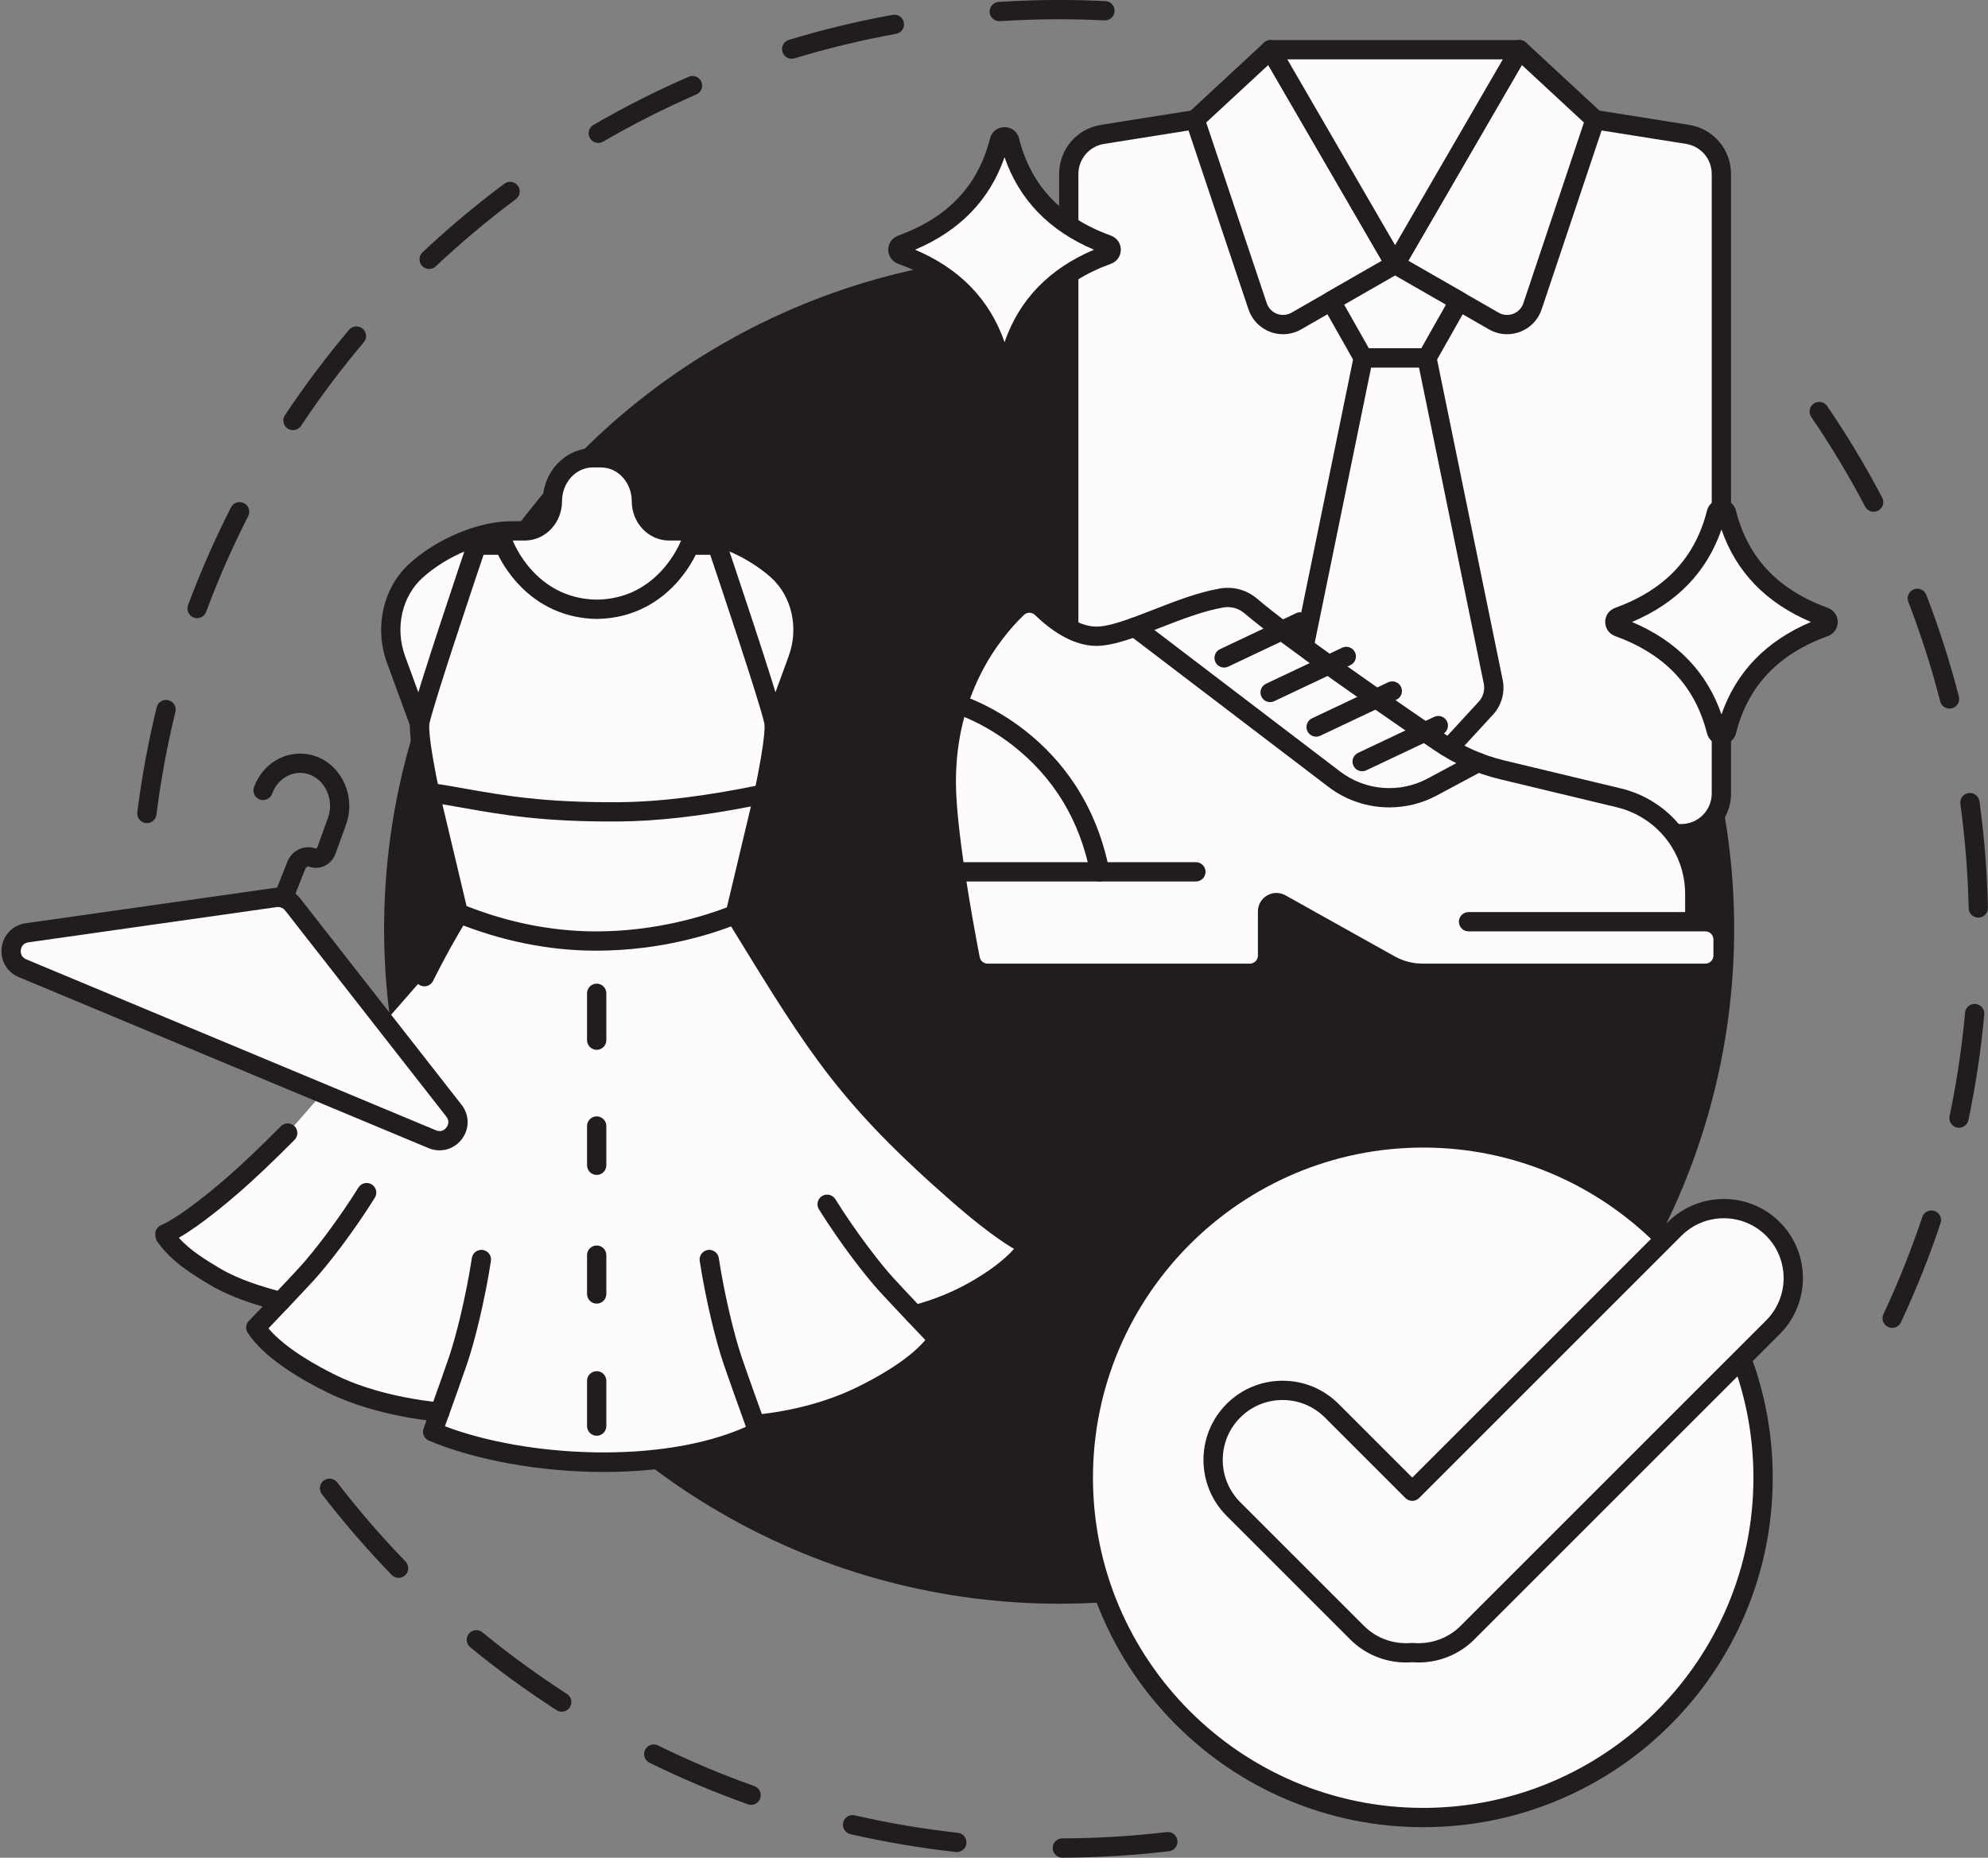 <?xml version="1.0" encoding="UTF-8" standalone="no"?><svg xmlns="http://www.w3.org/2000/svg" xmlns:xlink="http://www.w3.org/1999/xlink" fill="#000000" height="2311.7" preserveAspectRatio="xMidYMid meet" version="1" viewBox="762.5 844.2 2473.3 2311.7" width="2473.3" zoomAndPan="magnify"><rect x="762.5" y="844.2" width="2473.3" height="2311.7" fill="#808080" stroke="none"/><g><g><g id="change1_25"><path d="M945.279,1868.441c-0.498,0-1-0.031-1.506-0.094c-6.576-0.824-11.239-6.822-10.416-13.398 c5.493-43.86,13.592-87.815,24.072-130.643c1.575-6.438,8.072-10.382,14.509-8.803c6.438,1.575,10.379,8.071,8.804,14.508 c-10.262,41.935-18.192,84.973-23.571,127.92C956.411,1864,951.241,1868.441,945.279,1868.441z M1007.706,1613.411 c-1.389,0-2.802-0.243-4.181-0.756c-6.212-2.31-9.375-9.218-7.065-15.43c15.384-41.376,33.368-82.32,53.451-121.693 c3.011-5.904,10.239-8.247,16.142-5.237c5.904,3.012,8.249,10.239,5.237,16.143c-19.665,38.551-37.272,78.64-52.335,119.152 C1017.158,1610.423,1012.576,1613.411,1007.706,1613.411z M1126.991,1379.471c-2.282,0-4.59-0.65-6.633-2.009 c-5.519-3.669-7.018-11.118-3.348-16.637c24.435-36.747,51.279-72.492,79.787-106.243c4.276-5.063,11.847-5.7,16.911-1.423 c5.063,4.276,5.7,11.848,1.424,16.911c-27.919,33.052-54.208,68.058-78.137,104.044 C1134.684,1377.59,1130.874,1379.471,1126.991,1379.471z M1296.403,1178.9c-3.194,0-6.379-1.267-8.741-3.776 c-4.542-4.826-4.312-12.42,0.514-16.962c32.155-30.264,66.395-58.981,101.767-85.356c5.312-3.962,12.832-2.867,16.793,2.447 c3.961,5.313,2.866,12.832-2.447,16.793c-34.641,25.83-68.173,53.954-99.665,83.592 C1302.308,1177.819,1299.352,1178.9,1296.403,1178.9z M1506.819,1022.036c-4.138,0-8.163-2.142-10.39-5.978 c-3.327-5.732-1.377-13.075,4.354-16.402c38.193-22.168,78.056-42.332,118.481-59.929c6.076-2.645,13.147,0.137,15.792,6.213 c2.645,6.077-0.137,13.147-6.213,15.792c-39.582,17.23-78.614,36.973-116.012,58.68 C1510.936,1021.512,1508.864,1022.036,1506.819,1022.036z M1747.426,917.323c-5.147,0-9.906-3.337-11.478-8.517 c-1.925-6.342,1.655-13.043,7.997-14.968c42.218-12.816,85.667-23.302,129.142-31.167c6.523-1.18,12.765,3.151,13.944,9.672 c1.18,6.521-3.15,12.765-9.672,13.944c-42.566,7.701-85.108,17.968-126.442,30.516 C1749.755,917.156,1748.581,917.323,1747.426,917.323z M2005.7,870.554c-6.277,0-11.555-4.879-11.964-11.231 c-0.425-6.614,4.592-12.32,11.206-12.745c24.884-1.599,50.197-2.41,75.235-2.41c19.152,0,38.533,0.475,57.605,1.411 c6.62,0.325,11.723,5.955,11.397,12.574c-0.324,6.619-5.925,11.726-12.574,11.397c-18.682-0.917-37.667-1.382-56.429-1.382 c-24.527,0-49.322,0.794-73.696,2.36C2006.219,870.546,2005.959,870.554,2005.7,870.554z" fill="#211d1d"/></g><g id="change1_26"><path d="M2084.175,3155.832c-6.608,0-11.977-5.345-11.999-11.959c-0.022-6.627,5.331-12.019,11.959-12.041 c43.385-0.148,87.088-2.781,129.895-7.824c6.584-0.77,12.546,3.932,13.322,10.514c0.775,6.582-3.933,12.547-10.514,13.322 c-43.708,5.148-88.328,7.836-132.621,7.988C2084.203,3155.832,2084.188,3155.832,2084.175,3155.832z M1952.901,3148.837 c-0.441,0-0.886-0.024-1.335-0.074c-43.962-4.867-88.048-12.338-131.033-22.204c-6.459-1.483-10.494-7.922-9.011-14.381 c1.482-6.46,7.922-10.493,14.38-9.012c42.088,9.662,85.256,16.977,128.304,21.743c6.587,0.729,11.336,6.66,10.607,13.247 C1964.134,3144.295,1958.937,3148.837,1952.901,3148.837z M1696.967,3090.07c-1.334,0-2.69-0.224-4.02-0.696 c-41.585-14.783-82.774-32.171-122.422-51.681c-5.946-2.926-8.395-10.118-5.469-16.064c2.927-5.947,10.12-8.395,16.065-5.469 c38.82,19.102,79.148,36.126,119.865,50.601c6.245,2.22,9.507,9.081,7.287,15.326 C1706.527,3087.002,1701.902,3090.07,1696.967,3090.07z M1461.37,2974.173c-2.227,0-4.479-0.618-6.489-1.914 c-37.089-23.903-73.215-50.233-107.373-78.259c-5.124-4.204-5.87-11.766-1.666-16.889c4.203-5.124,11.765-5.869,16.889-1.666 c33.452,27.447,68.829,53.232,105.15,76.64c5.571,3.59,7.176,11.017,3.586,16.588 C1469.173,2972.232,1465.312,2974.173,1461.37,2974.173z M1258.402,2807.644c-3.136,0-6.268-1.222-8.622-3.652 c-30.722-31.725-59.933-65.561-86.819-100.566c-4.037-5.256-3.049-12.789,2.207-16.826c5.257-4.037,12.79-3.049,16.827,2.207 c26.331,34.283,54.938,67.42,85.026,98.49c4.611,4.761,4.489,12.357-0.272,16.968 C1264.418,2806.521,1261.408,2807.644,1258.402,2807.644z" fill="#211d1d"/></g><g id="change1_27"><path d="M3116.582,2496.601c-1.705,0-3.437-0.365-5.082-1.136c-6.002-2.811-8.588-9.955-5.777-15.957 c18.35-39.177,34.594-79.828,48.28-120.824c2.1-6.288,8.896-9.68,15.184-7.582c6.286,2.099,9.681,8.896,7.582,15.183 c-13.98,41.871-30.571,83.39-49.312,123.403C3125.417,2494.044,3121.094,2496.601,3116.582,2496.601z M3199.749,2247.547 c-0.815,0-1.642-0.083-2.472-0.257c-6.486-1.357-10.645-7.717-9.286-14.204c8.845-42.256,15.329-85.555,19.273-128.696 c0.604-6.6,6.445-11.465,13.043-10.858c6.6,0.604,11.461,6.443,10.857,13.042c-4.027,44.056-10.65,88.275-19.684,131.429 C3210.298,2243.66,3205.308,2247.547,3199.749,2247.547z M3223.719,1986.043c-6.504,0-11.847-5.198-11.992-11.733 c-0.966-43.353-4.429-86.994-10.294-129.71c-0.901-6.566,3.69-12.619,10.257-13.521c6.549-0.897,12.619,3.69,13.521,10.256 c5.988,43.618,9.524,88.177,10.511,132.44c0.147,6.626-5.104,12.117-11.729,12.265 C3223.901,1986.042,3223.809,1986.043,3223.719,1986.043z M3187.945,1725.96c-5.344,0-10.218-3.596-11.612-9.011 c-10.777-41.863-24.127-83.546-39.679-123.891c-2.384-6.184,0.697-13.129,6.881-15.513c6.185-2.384,13.13,0.698,15.514,6.881 c15.883,41.207,29.519,83.781,40.526,126.54c1.652,6.418-2.211,12.96-8.629,14.613 C3189.942,1725.836,3188.935,1725.96,3187.945,1725.96z M3093.558,1480.999c-4.317,0-8.488-2.336-10.634-6.424 c-20.082-38.246-42.628-75.767-67.014-111.521c-3.733-5.475-2.322-12.941,3.152-16.675c5.477-3.734,12.941-2.323,16.676,3.153 c24.901,36.512,47.927,74.829,68.434,113.886c3.081,5.868,0.822,13.122-5.046,16.203 C3097.347,1480.556,3095.439,1480.999,3093.558,1480.999z" fill="#211d1d"/></g><g id="change2_1"><circle cx="2080.177" cy="2000.004" fill="#211d1d" r="839.822"/></g></g><g><g><g id="change3_5"><circle cx="2533.122" cy="2683.047" fill="#fdfcfa" r="422.843"/></g><g id="change1_21"><path d="M2533.122,3117.889c-58.698,0-115.646-11.499-169.264-34.177 c-51.782-21.902-98.285-53.255-138.217-93.186c-39.931-39.932-71.283-86.435-93.186-138.217 c-22.678-53.617-34.177-110.565-34.177-169.264s11.499-115.646,34.177-169.264c21.902-51.782,53.255-98.285,93.186-138.216 c39.932-39.932,86.435-71.284,138.217-93.186c53.617-22.679,110.565-34.177,169.264-34.177s115.646,11.499,169.264,34.177 c51.782,21.902,98.285,53.254,138.217,93.186c39.931,39.931,71.283,86.434,93.186,138.216 c22.678,53.617,34.177,110.565,34.177,169.264s-11.499,115.646-34.177,169.264c-21.902,51.782-53.255,98.285-93.186,138.217 c-39.932,39.931-86.435,71.283-138.217,93.186C2648.768,3106.39,2591.82,3117.889,2533.122,3117.889z M2533.122,2272.204 c-226.539,0-410.843,184.303-410.843,410.843c0,226.539,184.304,410.843,410.843,410.843s410.843-184.304,410.843-410.843 C2943.965,2456.507,2759.661,2272.204,2533.122,2272.204z" fill="#211d1d"/></g></g><g><g id="change4_4"><path d="M2968.259,2373.446L2968.259,2373.446c-33.789-33.787-88.537-33.787-122.325,0l-326.398,326.4 l-100.186-100.17c-33.789-33.789-88.534-33.789-122.323,0c-33.773,33.757-33.773,88.519,0,122.307l154.014,154 c18.763,18.763,43.982,26.726,68.496,24.627c24.514,2.098,49.731-5.865,68.494-24.627l380.229-380.211 C3002.029,2461.982,3002.029,2407.235,2968.259,2373.446z" fill="#fdfcfa"/></g><g id="change1_28"><path d="M2527.168,2912.937c-2.535,0-5.08-0.096-7.634-0.288c-28.856,2.175-56.859-8.062-76.979-28.182 l-154.014-153.999c-38.399-38.418-38.397-100.898,0.002-139.28c18.606-18.606,43.341-28.854,69.645-28.854 c26.305,0,51.039,10.248,69.647,28.856l91.699,91.686l317.914-317.916c38.404-38.4,100.892-38.402,139.296,0 c0,0,0.001,0.001,0.002,0.002c38.382,38.403,38.382,100.889,0,139.292l-380.231,380.213 C2578.175,2902.806,2553.282,2912.937,2527.168,2912.937z M2358.187,2586.334c-19.893,0-38.601,7.752-52.676,21.827 c-29.042,29.028-29.04,76.282,0.002,105.339l154.012,153.997c15.341,15.341,36.85,23.051,58.986,21.157 c0.682-0.059,1.365-0.059,2.047,0c22.14,1.892,43.645-5.816,58.985-21.157l380.229-380.211 c29.027-29.043,29.025-76.308-0.001-105.356c-29.041-29.04-76.307-29.042-105.354,0.001l-326.398,326.4 c-4.686,4.686-12.284,4.687-16.97,0.001l-100.186-100.17C2396.789,2594.086,2378.081,2586.334,2358.187,2586.334z" fill="#211d1d"/></g></g></g><g><g><g><g><g id="change3_3"><path d="M2746.928,993.115l115.031,18.289c24.266,3.858,42.127,24.784,42.127,49.354v770.891 c0,27.6-22.374,49.974-49.974,49.974h-711.983c-27.6,0-49.974-22.374-49.974-49.974v-770.891 c0-24.571,17.861-45.496,42.127-49.354l115.031-18.289H2746.928z" fill="#fdfcfa"/></g><g id="change1_29"><path d="M2854.112,1893.625h-711.983c-34.173,0-61.975-27.802-61.975-61.975v-770.891 c0-30.651,21.971-56.392,52.242-61.206l115.031-18.289c0.623-0.099,1.253-0.149,1.884-0.149h497.617 c0.631,0,1.261,0.05,1.884,0.149l115.03,18.289c30.272,4.813,52.243,30.554,52.243,61.206v770.891 C2916.086,1865.823,2888.285,1893.625,2854.112,1893.625z M2250.26,1005.115l-114.094,18.14 c-18.549,2.949-32.012,18.722-32.012,37.503v770.891c0,20.939,17.035,37.975,37.975,37.975h711.983 c20.938,0,37.974-17.035,37.974-37.975v-770.891c0-18.782-13.463-34.554-32.012-37.503l-114.094-18.14H2250.26z" fill="#211d1d"/></g></g><g><g id="change3_4"><path d="M2498.12,1173.165l-154.885-267.094l-93.923,87.044l77.817,232.235 c6.681,19.939,29.937,28.778,48.175,18.31L2498.12,1173.165z" fill="#fdfcfa"/></g><g id="change1_30"><path d="M2358.745,1260.098c-5.436,0-10.893-0.984-16.124-2.972 c-12.745-4.843-22.538-15.035-26.87-27.962l-77.817-232.235c-1.499-4.472-0.238-9.408,3.221-12.614l93.924-87.044 c2.675-2.479,6.331-3.605,9.938-3.066c3.606,0.541,6.771,2.693,8.601,5.848l154.885,267.094 c1.602,2.761,2.036,6.046,1.209,9.129c-0.827,3.083-2.848,5.709-5.616,7.298l-122.816,70.495 C2374.308,1258.068,2366.55,1260.098,2358.745,1260.098z M2263.151,996.65l75.355,224.888 c2.038,6.081,6.645,10.875,12.64,13.153c5.997,2.279,12.622,1.753,18.184-1.438l112.362-64.495l-141.309-243.683 L2263.151,996.65z" fill="#211d1d"/></g></g><g><g id="change3_8"><path d="M2498.12,1173.165l154.885-267.094l93.923,87.044l-77.817,232.235 c-6.681,19.939-29.937,28.778-48.175,18.31L2498.12,1173.165z" fill="#fdfcfa"/></g><g id="change1_23"><path d="M2637.496,1260.098c-7.806,0-15.563-2.029-22.533-6.031l-122.816-70.495 c-2.769-1.589-4.789-4.215-5.616-7.298c-0.827-3.083-0.393-6.368,1.209-9.129l154.885-267.094 c1.829-3.155,4.994-5.307,8.601-5.848c3.605-0.542,7.263,0.587,9.938,3.066l93.924,87.044c3.459,3.206,4.72,8.142,3.221,12.614 l-77.817,232.235c-4.331,12.927-14.124,23.119-26.868,27.962C2648.39,1259.114,2642.93,1260.098,2637.496,1260.098z M2514.548,1168.758l112.362,64.495c5.561,3.192,12.189,3.716,18.185,1.438c5.994-2.278,10.601-7.073,12.639-13.153 l75.355-224.888l-77.232-71.576L2514.548,1168.758z" fill="#211d1d"/></g></g><g><g id="change4_6"><path d="M2418.519 1218.855L2458.511 1289.638 2498.12 1289.638 2537.729 1289.638 2577.721 1218.855 2498.12 1173.165z" fill="#fdfcfa"/></g><g id="change1_31"><path d="M2537.729,1301.638h-79.218c-4.327,0-8.319-2.33-10.447-6.097l-39.993-70.783 c-3.245-5.742-1.247-13.027,4.474-16.31l79.602-45.69c3.699-2.124,8.248-2.124,11.947,0l79.602,45.69 c5.721,3.283,7.719,10.568,4.474,16.31l-39.992,70.783C2546.049,1299.308,2542.056,1301.638,2537.729,1301.638z M2465.514,1277.638h65.212l30.685-54.309l-63.291-36.328l-63.291,36.328L2465.514,1277.638z" fill="#211d1d"/></g></g><g><g id="change4_1"><path d="M2653.005 906.071L2498.12 1173.165 2343.235 906.071z" fill="#fdfcfa"/></g><g id="change1_1"><path d="M2498.12,1185.165c-4.279,0-8.234-2.278-10.381-5.98l-154.885-267.094 c-2.152-3.712-2.159-8.291-0.018-12.01c2.143-3.718,6.107-6.01,10.398-6.01h309.77c4.291,0,8.256,2.292,10.398,6.01 c2.142,3.719,2.135,8.298-0.018,12.01l-154.885,267.094C2506.354,1182.886,2502.399,1185.165,2498.12,1185.165z M2364.065,918.071l134.055,231.172l134.055-231.172H2364.065z" fill="#211d1d"/></g></g><g><g id="change4_2"><path d="M2537.729,1289.638l82.373,402.228c2.655,11.994-0.718,24.529-9.033,33.571l-85.277,92.734 c-14.893,16.196-40.451,16.196-55.344,0l-85.277-92.734c-8.315-9.042-11.688-21.577-9.033-33.571l82.374-402.228H2537.729z" fill="#fdfcfa"/></g><g id="change1_2"><path d="M2498.121,1842.319c-13.835,0-27.141-5.84-36.506-16.024l-85.277-92.734 c-10.939-11.897-15.398-28.411-11.938-44.193l82.355-402.137c1.144-5.583,6.057-9.592,11.756-9.592h79.218 c5.699,0,10.612,4.009,11.756,9.592l82.354,402.137c3.461,15.784-0.998,32.297-11.938,44.193l-85.277,92.734 C2525.26,1836.478,2511.956,1842.319,2498.121,1842.319z M2468.303,1301.638l-80.41,392.636 c-0.013,0.062-0.025,0.124-0.039,0.185c-1.806,8.16,0.493,16.704,6.149,22.856l85.277,92.734 c4.904,5.333,11.595,8.27,18.84,8.27c7.244,0,13.935-2.937,18.838-8.27l85.277-92.734c5.656-6.151,7.956-14.695,6.149-22.856 c-0.014-0.062-0.026-0.124-0.039-0.185l-80.409-392.636H2468.303z" fill="#211d1d"/></g></g></g><g><g id="change3_6"><path d="M2775.959,1624.403c63.831,23.249,105.67,65.343,121.877,129.401 c1.657,6.549,11.11,6.549,12.767,0c16.207-64.058,58.046-106.152,121.877-129.401c5.889-2.145,5.889-10.315,0-12.46 c-63.831-23.249-105.671-65.343-121.877-129.401c-1.657-6.549-11.11-6.549-12.767,0 c-16.206,64.058-58.046,106.151-121.877,129.401C2770.071,1614.088,2770.071,1622.258,2775.959,1624.403z" fill="#fdfcfa"/></g><g id="change1_22"><path d="M2904.221,1770.716c-8.663,0-15.904-5.613-18.019-13.968 c-14.893-58.866-52.297-98.468-114.35-121.069h-0.001c-7.478-2.724-12.31-9.595-12.31-17.505c0-7.911,4.832-14.782,12.31-17.506 c62.054-22.601,99.458-62.203,114.351-121.068c2.114-8.355,9.355-13.969,18.018-13.969h0.001 c8.663,0.001,15.902,5.615,18.016,13.97c14.893,58.864,52.298,98.466,114.351,121.067c7.479,2.724,12.311,9.595,12.311,17.506 c0,7.91-4.832,14.781-12.31,17.505c-62.054,22.601-99.459,62.203-114.352,121.068 C2920.124,1765.101,2912.885,1770.715,2904.221,1770.716z M2792.909,1618.173c55.681,23.546,93.026,62.162,111.312,115.07 c18.285-52.909,55.631-91.524,111.312-115.07c-55.681-23.546-93.027-62.162-111.312-115.07 C2885.935,1556.011,2848.59,1594.627,2792.909,1618.173z" fill="#211d1d"/></g></g><g><g id="change3_1"><path d="M1883.996,1161.155c63.831,23.249,105.671,65.343,121.877,129.401 c1.657,6.549,11.11,6.549,12.767,0c16.207-64.058,58.046-106.152,121.877-129.401c5.889-2.145,5.889-10.316,0-12.46 c-63.831-23.249-105.671-65.343-121.877-129.401c-1.657-6.549-11.11-6.549-12.767,0 c-16.206,64.058-58.046,106.152-121.877,129.401C1878.107,1150.839,1878.107,1159.01,1883.996,1161.155z" fill="#fdfcfa"/></g><g id="change1_3"><path d="M2012.258,1307.467c-8.663,0.001-15.905-5.612-18.019-13.968 c-14.892-58.862-52.304-98.467-114.35-121.069l0,0c-7.478-2.723-12.31-9.595-12.31-17.505s4.832-14.782,12.31-17.505 c62.053-22.602,99.457-62.203,114.35-121.069c2.114-8.355,9.355-13.968,18.017-13.968s15.903,5.613,18.017,13.968 c14.893,58.866,52.297,98.468,114.351,121.069c7.478,2.723,12.311,9.595,12.311,17.505s-4.833,14.782-12.311,17.505 c-62.053,22.602-99.458,62.204-114.351,121.069C2028.16,1301.852,2020.921,1307.467,2012.258,1307.467z M2017.506,1287.612h0.01 H2017.506z M1900.945,1154.925c55.681,23.546,93.026,62.162,111.311,115.07c18.285-52.909,55.63-91.524,111.312-115.07 c-55.683-23.546-93.027-62.163-111.312-115.071C1993.972,1092.761,1956.626,1131.379,1900.945,1154.925z M1888.102,1149.879 C1888.102,1149.879,1888.102,1149.879,1888.102,1149.879c0.004,0.001,0.01,0.003,0.014,0.005 C1888.111,1149.883,1888.107,1149.881,1888.102,1149.879z" fill="#211d1d"/></g></g></g><g><g><g id="change4_7"><path d="M2589.527,1991.166h294.612c12.177,0,22.049,9.872,22.049,22.049v20.055 c0,12.177-9.872,22.049-22.049,22.049h-351.691c-14.252,0-28.266-3.65-40.706-10.603l-135.856-75.931 c-7.349-4.107-16.403,1.205-16.403,9.623v54.862c0,12.177-9.872,22.049-22.049,22.049h-326.21 c-10.566,0-19.643-7.462-21.643-17.837c-8.56-44.386-29.794-160.525-29.794-220.362c0-116.089,58.38-187.415,88.112-216.214 c8.548-8.28,22.021-8.329,30.563-0.043c15.12,14.667,41.002,35.056,68.037,35.056c36.938,0,100.807-38.061,155.792-47.586 c12.92-2.238,26.165,1.339,36.16,9.826c48.968,41.58,172.988,127.229,234.842,169.408 c23.776,16.213,50.275,27.941,78.259,34.657l145.01,34.802c55.389,13.293,94.441,62.827,94.441,119.789v34.35H2589.527z" fill="#fdfcfa"/></g><g id="change1_32"><path d="M2884.139,2067.319h-351.691c-16.264,0-32.364-4.194-46.561-12.128l-134.404-75.119v53.199 c0,18.774-15.274,34.049-34.049,34.049h-326.21c-16.289,0-30.347-11.592-33.427-27.564 c-9.023-46.789-30.011-162.146-30.011-222.635c0-52.507,11.511-101.726,34.214-146.288 c18.956-37.208,41.758-63.251,57.549-78.546c13.273-12.856,34.035-12.872,47.268-0.037c12.193,11.828,36.16,31.67,59.682,31.67 c17.08,0,43.105-10.162,70.659-20.919c27.383-10.691,55.697-21.747,83.086-26.491c16.493-2.856,33.253,1.7,45.975,12.503 c47.787,40.578,167.018,123.077,233.836,168.642c22.631,15.432,47.628,26.502,74.299,32.903l145.01,34.803 c29.397,7.055,55.896,24.016,74.614,47.757s29.026,53.467,29.026,83.7v22.35h1.136c18.774,0,34.049,15.274,34.049,34.049v20.055 C2918.188,2052.044,2902.914,2067.319,2884.139,2067.319z M2350.502,1955.35c3.852,0,7.706,0.985,11.238,2.959l135.856,75.931 c10.626,5.939,22.678,9.079,34.852,9.079h351.691c5.541,0,10.049-4.508,10.049-10.049v-20.055 c0-5.541-4.508-10.049-10.049-10.049h-294.612c-6.627,0-12-5.373-12-12s5.373-12,12-12h269.477v-22.35 c0-51.614-35.053-96.075-85.242-108.12l-145.01-34.803c-29.512-7.083-57.174-19.333-82.219-36.412 c-67.21-45.831-187.221-128.883-235.849-170.175c-7.28-6.182-16.885-8.79-26.345-7.149 c-25.007,4.332-52.177,14.94-78.452,25.199c-29.719,11.604-57.79,22.563-79.389,22.563c-30.384,0-58.313-20.906-76.393-38.443 c-3.868-3.752-9.957-3.73-13.859,0.05c-31.543,30.553-84.46,98.15-84.46,207.594c0,58.419,20.684,171.979,29.577,218.09 c0.906,4.699,5.053,8.109,9.861,8.109h326.21c5.541,0,10.049-4.508,10.049-10.049v-54.862c0-8.257,4.252-15.681,11.373-19.859 C2342.488,1956.418,2346.494,1955.35,2350.502,1955.35z" fill="#211d1d"/></g></g><g id="change1_13"><path d="M2250.348,1941.068h-299.481c-6.627,0-12-5.373-12-12s5.373-12,12-12h299.481 c6.627,0,12,5.373,12,12S2256.975,1941.068,2250.348,1941.068z" fill="#211d1d"/></g><g id="change1_14"><path d="M2491.026,1848.892c-26.858,0-53.585-8.616-75.728-25.492l-248.366-189.287 c-5.271-4.017-6.288-11.547-2.271-16.818c4.017-5.271,11.546-6.289,16.817-2.27l248.366,189.287 c31.315,23.865,73.977,27.28,108.688,8.699l57.367-30.708c5.843-3.126,13.115-0.926,16.243,4.917 c3.127,5.843,0.926,13.115-4.917,16.243l-57.367,30.708C2531.43,1844.035,2511.191,1848.892,2491.026,1848.892z" fill="#211d1d"/></g><g id="change1_15"><path d="M2130.709,1941.07c-5.625,0-10.646-3.974-11.765-9.701 c-12.855-65.792-45.124-119.336-95.909-159.148c-37.79-29.624-71.677-39.886-72.015-39.986 c-6.354-1.884-9.978-8.563-8.093-14.917c1.885-6.354,8.561-9.978,14.917-8.093c1.559,0.462,38.647,11.693,79.998,44.108 c24.257,19.015,45.012,41.449,61.69,66.677c20.825,31.504,35.281,67.422,42.968,106.756c1.271,6.504-2.972,12.808-9.476,14.079 C2132.246,1940.997,2131.471,1941.07,2130.709,1941.07z" fill="#211d1d"/></g><g id="change1_16"><path d="M2399.926,1760.889c-4.496,0-8.806-2.538-10.855-6.873c-2.834-5.991-0.274-13.145,5.717-15.979 l94.764-44.817c5.992-2.833,13.145-0.274,15.979,5.718c2.834,5.991,0.274,13.145-5.717,15.979l-94.764,44.817 C2403.391,1760.518,2401.644,1760.889,2399.926,1760.889z" fill="#211d1d"/></g><g id="change1_17"><path d="M2457.177,1803.901c-4.496,0-8.806-2.538-10.855-6.873c-2.834-5.991-0.274-13.145,5.717-15.979 l94.764-44.817c5.992-2.833,13.145-0.274,15.979,5.718c2.834,5.991,0.274,13.145-5.717,15.979l-94.764,44.817 C2460.643,1803.529,2458.896,1803.901,2457.177,1803.901z" fill="#211d1d"/></g><g id="change1_18"><path d="M2342.674,1717.878c-4.496,0-8.806-2.538-10.855-6.873c-2.834-5.991-0.274-13.145,5.717-15.979 l94.764-44.817c5.991-2.832,13.146-0.274,15.979,5.718c2.834,5.991,0.274,13.145-5.717,15.979l-94.764,44.817 C2346.139,1717.507,2344.392,1717.878,2342.674,1717.878z" fill="#211d1d"/></g><g id="change1_19"><path d="M2285.422,1674.867c-4.496,0-8.806-2.538-10.855-6.873c-2.834-5.991-0.273-13.145,5.717-15.979 l94.764-44.817c5.99-2.834,13.145-0.274,15.979,5.718c2.834,5.991,0.273,13.145-5.717,15.979l-94.764,44.817 C2288.887,1674.495,2287.14,1674.867,2285.422,1674.867z" fill="#211d1d"/></g></g></g><g><g><g><g id="change3_2"><path d="M1284.521,1744.845l-29.246-79.855c-14.323-39.108-4.667-84.327,25.373-111.218 c33.17-29.693,81.21-48.957,118.336-48.957h16.418c18.962,0,34.333-16.53,34.333-36.921v-0.003 c0-29.705,22.6-54.008,50.222-54.008h10.295c27.623,0,50.224,24.305,50.224,54.011v0c0,20.391,15.371,36.921,34.333,36.921 h16.418c37.126,0,85.167,19.264,118.336,48.957c30.04,26.891,39.696,72.11,25.373,111.218l-29.246,79.855H1284.521z" fill="#fdfcfa"/></g><g id="change1_4"><path d="M1725.689,1756.848c-1.371,0-2.764-0.237-4.126-0.735c-6.223-2.279-9.42-9.172-7.141-15.395 l29.246-79.854c12.927-35.297,4.042-74.741-22.109-98.15c-30.188-27.024-75.559-45.898-110.332-45.898h-16.418 c-25.548,0-46.333-21.946-46.333-48.921c0-23.165-17.147-42.011-38.224-42.011h-10.295c-21.076,0-38.222,18.845-38.222,42.008 c0,26.978-20.785,48.924-46.333,48.924h-16.418c-34.773,0-80.144,18.874-110.332,45.898 c-26.151,23.41-35.036,62.854-22.109,98.15l29.246,79.854c2.279,6.223-0.918,13.116-7.141,15.395 c-6.222,2.28-13.115-0.917-15.395-7.141l-29.246-79.854c-16.275-44.437-4.766-94.384,28.637-124.286 c34.756-31.112,85.528-52.016,126.34-52.016h16.418c12.314,0,22.333-11.18,22.333-24.921c0-36.4,27.913-66.011,62.222-66.011 h10.295c34.311,0,62.224,29.612,62.224,66.011c0,13.741,10.018,24.921,22.333,24.921h16.418 c40.812,0,91.584,20.904,126.34,52.016c33.403,29.902,44.912,79.849,28.637,124.286l-29.246,79.854 C1735.177,1753.833,1730.582,1756.848,1725.689,1756.848z" fill="#211d1d"/></g></g><g><g id="change4_5"><path d="M1120.455,2254.101c-25.175,25.453-48.923,47.951-66.68,63.441 c-31.158,27.181-66,53.808-86.14,62.218l0.321,2.419c15.492,22.426,39.274,37.046,61.601,50.402 c24.022,14.365,52.68,23.486,82.089,31.261c-16.3,17.205-30.873,32.4-30.873,32.4c18.356,27.655,59.757,53.107,95.461,70.514 c28.918,14.098,73.922,28.678,133.383,34.641c-5.103,14.178-8.84,24.452-8.84,24.452c108.928,45.598,294.064,55.465,404.744,0 c0,0-1.245-3.422-3.278-9.04c59.461-5.963,102.815-21.477,131.733-35.575c35.703-17.406,77.105-42.858,95.461-70.514 c0,0-13.437-14.011-28.937-30.358c29.41-7.776,56.131-18.938,80.154-33.303c22.327-13.355,46.431-30.397,61.922-52.823 c-20.139-8.411-54.981-35.034-86.139-62.215c-143.826-125.468-178.761-186.049-279.407-349.824 c0,0.001,54.933-209.36,48.067-240.585s-70.384-219.087-70.384-219.087h-34.334c0,0-29.694,78.635-115.273,79.854 c-85.579-1.219-115.273-79.854-115.273-79.854h-34.334c0,0-63.517,187.862-70.384,219.087 c-6.867,31.225,48.067,240.586,48.067,240.586c-15.598,25.381-29.617,51.271-42.708,77.37L1120.455,2254.101z" fill="#fdfcfa"/></g><g id="change1_20"><path d="M1513.818,2675.875c-80.053,0-160.21-14.901-217.673-38.956 c-5.909-2.474-8.833-9.151-6.644-15.171c0.002-0.006,1.413-3.884,3.683-10.158c-61.606-7.979-102.558-24.467-122.207-34.047 c-34.155-16.651-79.265-43.122-100.2-74.664c-3.106-4.68-2.551-10.888,1.337-14.941c0.102-0.106,7.275-7.588,17.083-17.886 c-22.072-6.523-45.382-14.961-65.798-27.17c-21.332-12.76-47.878-28.64-65.315-53.88c-1.08-1.563-1.772-3.358-2.022-5.241 l-0.321-2.419c-0.714-5.376,2.267-10.563,7.271-12.653c16.426-6.859,48.182-29.922,82.875-60.188 c18.269-15.936,41.721-38.252,66.037-62.837c4.661-4.712,12.258-4.754,16.97-0.093s4.754,12.258,0.093,16.97 c-24.716,24.99-48.625,47.735-67.323,64.045c-15.227,13.283-49.884,42.537-76.661,57.84 c14.474,16.18,34.298,28.038,50.715,37.858c23.965,14.331,53.381,23.186,78.996,29.958c4.096,1.083,7.317,4.245,8.476,8.32 c1.158,4.075,0.082,8.459-2.832,11.534c-9.278,9.792-18.061,19.002-23.878,25.09c21.291,25.334,61.556,47.348,85.014,58.784 c19.788,9.646,62.9,26.825,129.322,33.487c3.678,0.369,6.98,2.412,8.953,5.539c1.972,3.127,2.392,6.987,1.14,10.466 c-1.844,5.123-3.51,9.736-4.886,13.542c102.344,38.753,269.964,47.561,374.563,0.649c-0.766-3.138-0.237-6.474,1.503-9.237 c1.971-3.131,5.276-5.179,8.958-5.548c47.673-4.78,90.628-16.361,127.672-34.42c23.458-11.437,63.724-33.451,85.014-58.784 c-5.413-5.664-13.39-14.028-21.939-23.045c-2.916-3.075-3.994-7.459-2.836-11.535c1.158-4.077,4.379-7.24,8.476-8.323 c28.01-7.406,53.938-18.172,77.063-32.001c14.641-8.758,34.507-21.679,49.603-38.499c-26.62-15.467-60.535-44.099-75.55-57.197 c-140.486-122.555-178.999-185.272-272.044-336.795l-9.698-15.79l0.002-0.001c-1.661-2.707-2.244-6.054-1.384-9.333 c0.567-2.164,14.036-53.633,26.667-108.866c23.184-101.384,22.153-122.143,21.286-126.089 c-5.844-26.573-55.031-173.272-67.282-209.665h-17.974c-4.079,8.226-11.908,21.877-24.431,35.569 c-25.999,28.424-60.03,43.737-98.413,44.284c-0.113,0.001-0.228,0.001-0.342,0c-38.383-0.547-72.413-15.86-98.412-44.284 c-12.523-13.691-20.353-27.343-24.431-35.569h-17.974c-12.251,36.393-61.439,183.092-67.283,209.664 c-0.871,3.96-1.899,24.8,21.424,126.695c12.686,55.42,26.394,107.746,26.53,108.268c0.832,3.168,0.332,6.538-1.383,9.328 c-14.096,22.938-27.902,47.951-42.206,76.468c-2.971,5.923-10.183,8.317-16.107,5.346c-5.924-2.971-8.317-10.182-5.346-16.106 c13.715-27.343,27.006-51.573,40.54-73.898c-3.725-14.403-14.914-58.14-25.412-103.998 c-26.351-115.112-22.813-131.201-21.481-137.257c6.928-31.506,68.134-212.657,70.736-220.354 c1.648-4.875,6.222-8.156,11.368-8.156h34.333c4.992,0,9.463,3.09,11.226,7.761c0.058,0.151,7.153,18.336,23.752,36.239 c21.602,23.298,48.614,35.36,80.294,35.853c31.68-0.493,58.693-12.555,80.294-35.853c16.599-17.903,23.695-36.088,23.765-36.27 c1.78-4.638,6.247-7.73,11.214-7.73h34.333c5.146,0,9.72,3.281,11.368,8.156c2.602,7.696,63.808,188.848,70.736,220.354 c1.329,6.039,4.857,22.083-21.329,136.594c-10.608,46.392-21.808,90.155-25.558,104.643l7.026,11.439 c94.342,153.634,129.642,211.12,267.37,331.268c34.689,30.261,66.444,53.323,82.875,60.185c3.34,1.395,5.872,4.223,6.891,7.696 c1.019,3.473,0.416,7.22-1.642,10.198c-17.981,26.028-46.07,44.597-65.636,56.301c-19.671,11.763-41.163,21.468-64.098,28.957 c8.927,9.368,15.29,16.005,15.382,16.101c3.888,4.054,4.443,10.262,1.337,14.941c-20.935,31.542-66.044,58.013-100.2,74.664 c-35.906,17.505-76.815,29.297-121.782,35.12c-0.429,3.939-2.801,7.555-6.555,9.437 C1655.943,2664.118,1584.921,2675.874,1513.818,2675.875z" fill="#211d1d"/></g></g><g id="change1_5"><path d="M1900.502,2492.363c-3.178,0-6.35-1.255-8.71-3.743c-15.265-16.1-26.989-28.615-34.847-37.199 c-17.68-19.314-48.87-59.575-75.574-102.328c-3.511-5.621-1.8-13.024,3.821-16.535c5.621-3.51,13.024-1.8,16.535,3.821 c25.902,41.47,55.958,80.305,72.921,98.837c7.763,8.481,19.39,20.893,34.56,36.891c4.56,4.81,4.358,12.404-0.451,16.965 C1906.436,2491.271,1903.466,2492.363,1900.502,2492.363z" fill="#211d1d"/></g><g id="change1_6"><path d="M1702.245,2628.812c-4.91,0-9.518-3.036-11.285-7.919c-5.992-16.557-20.782-57.583-28.692-80.918 c-8.62-25.43-21.443-75.919-29.231-126.681c-1.005-6.551,3.491-12.676,10.042-13.681c6.551-1.001,12.676,3.491,13.681,10.042 c7.569,49.336,19.944,98.145,28.238,122.616c7.839,23.125,22.564,63.969,28.53,80.455c2.255,6.232-0.968,13.112-7.2,15.368 C1704.979,2628.581,1703.6,2628.812,1702.245,2628.812z" fill="#211d1d"/></g><g id="change1_7"><path d="M1309.618,2613.401c-1.35,0-2.721-0.229-4.063-0.712c-6.236-2.245-9.471-9.119-7.227-15.355 c7.196-19.99,17.023-47.506,22.975-65.063c8.294-24.471,20.669-73.28,28.238-122.616c1.005-6.55,7.129-11.043,13.681-10.042 c6.551,1.005,11.046,7.13,10.042,13.681c-7.788,50.762-20.612,101.251-29.231,126.681c-6.012,17.733-15.893,45.4-23.123,65.487 C1319.148,2610.355,1314.535,2613.401,1309.618,2613.401z" fill="#211d1d"/></g><g id="change1_8"><path d="M1111.645,2475.843c-2.963,0-5.931-1.09-8.251-3.289c-4.811-4.558-5.016-12.153-0.458-16.964 c14.202-14.99,25.18-26.715,32.627-34.852c16.965-18.534,47.021-57.37,72.921-98.837c3.511-5.622,10.915-7.332,16.535-3.821 c5.621,3.511,7.332,10.914,3.821,16.535c-26.702,42.75-57.893,83.012-75.573,102.328c-7.541,8.238-18.613,20.065-32.909,35.154 C1117.998,2474.587,1114.824,2475.843,1111.645,2475.843z" fill="#211d1d"/></g><g id="change1_9"><path d="M1504.853,2150.573c-6.627,0-12-5.373-12-12v-58.331c0-6.627,5.373-12,12-12s12,5.373,12,12 v58.331C1516.853,2145.2,1511.481,2150.573,1504.853,2150.573z" fill="#211d1d"/></g><g id="change1_10"><path d="M1504.853,2306.253c-6.627,0-12-5.373-12-12v-48.872c0-6.627,5.373-12,12-12s12,5.373,12,12 v48.872C1516.853,2300.88,1511.481,2306.253,1504.853,2306.253z" fill="#211d1d"/></g><g id="change1_11"><path d="M1504.853,2466.392c-6.627,0-12-5.373-12-12v-48.332c0-6.627,5.373-12,12-12s12,5.373,12,12 v48.332C1516.853,2461.02,1511.481,2466.392,1504.853,2466.392z" fill="#211d1d"/></g><g id="change1_12"><path d="M1504.853,2630.809c-6.627,0-12-5.373-12-12v-56.346c0-6.627,5.373-12,12-12s12,5.373,12,12 v56.346C1516.853,2625.436,1511.481,2630.809,1504.853,2630.809z" fill="#211d1d"/></g><g><g id="change4_3"><path d="M1297.07,1830.324c65.029,9.681,114.611,24.883,234.717,24.094 c64.689-0.425,130.23-11.631,180.946-22.14l-35.703,149.919c-36.457,14.747-100.064,33.417-175.271,32.99 c-73.097-0.421-133.009-20.021-169.018-34.68L1297.07,1830.324z" fill="#fdfcfa"/></g><g id="change1_24"><path d="M1504.339,2027.195c-0.882,0-1.762-0.002-2.648-0.007c-57.96-0.334-116.325-12.3-173.475-35.566 c-3.591-1.462-6.255-4.569-7.151-8.341l-35.67-150.183c-0.92-3.875,0.142-7.954,2.835-10.888 c2.694-2.935,6.667-4.34,10.607-3.754c14.778,2.2,29.025,4.728,42.803,7.172c48.203,8.552,98.038,17.396,190.068,16.792 c50.693-0.333,109.111-7.494,178.589-21.891c4.021-0.83,8.186,0.447,11.044,3.391c2.859,2.945,4.015,7.146,3.064,11.139 l-35.703,149.919c-0.9,3.778-3.573,6.888-7.174,8.344C1650.107,2006.032,1585.565,2027.195,1504.339,2027.195z M1342.977,1971.677c52.474,20.607,105.884,31.205,158.851,31.51c0.809,0.005,1.626,0.007,2.432,0.007 c74.441,0,135.057-19.335,162.547-29.869l29.909-125.591c-63.06,12.249-117.145,18.371-164.851,18.684 c-94.216,0.635-145.154-8.419-194.418-17.16c-8.339-1.479-16.407-2.911-24.562-4.275L1342.977,1971.677z" fill="#211d1d"/></g></g></g><g><g><g id="change3_7"><path d="M1126.618,1969.677l200.662,256.682c14.604,18.681-5.14,44.58-27.022,35.446l-509.807-212.79 c-21.605-9.018-17.544-40.775,5.635-44.066l309.145-43.892C1113.388,1959.899,1121.543,1963.186,1126.618,1969.677z" fill="#fdfcfa"/></g><g id="change1_33"><path d="M1309.353,2275.664c-4.571,0-9.221-0.907-13.718-2.785L785.829,2060.09 c-14.741-6.153-23.284-20.933-21.258-36.777c2.026-15.845,14.013-27.999,29.828-30.244l309.145-43.893 c12.373-1.755,24.833,3.267,32.528,13.11l200.662,256.682c9.964,12.746,10.068,29.954,0.26,42.82 C1330.14,2270.779,1319.958,2275.664,1309.353,2275.664z M1108.459,1972.829c-0.512,0-1.026,0.036-1.541,0.109l-309.145,43.893 c-7.728,1.097-9.146,7.569-9.396,9.526c-0.25,1.958-0.507,8.578,6.696,11.584l509.807,212.79 c7.296,3.046,11.816-1.904,13.028-3.493s4.787-7.26-0.082-13.488l-200.662-256.682 C1115.06,1974.377,1111.824,1972.829,1108.459,1972.829z" fill="#211d1d"/></g></g><g id="change1_34"><path d="M1115.047,1973.551c-1.477,0-2.977-0.274-4.432-0.853c-6.158-2.45-9.164-9.428-6.715-15.586 l16.177-40.667c5.643-14.185,20.984-21.413,34.931-16.444c1.02,0.361,1.998-0.629,2.402-1.748l13.057-36.176 c7.7-21.334-1.929-45.325-21.464-53.479c-8.704-3.633-18.301-3.52-27.022,0.317c-9.665,4.253-17.082,12.397-20.885,22.933 c-2.25,6.234-9.129,9.464-15.361,7.213c-6.234-2.25-9.463-9.127-7.213-15.361c5.967-16.533,18.284-29.929,33.793-36.752 c14.793-6.509,31.106-6.686,45.932-0.498c31.164,13.008,46.772,50.589,34.794,83.775l-13.057,36.176 c-5.015,13.896-19.521,21.018-33.025,16.21c-1.78-0.636-3.706,0.504-4.581,2.705l-16.177,40.667 C1124.329,1970.685,1119.817,1973.55,1115.047,1973.551z" fill="#211d1d"/></g></g></g></g></svg>